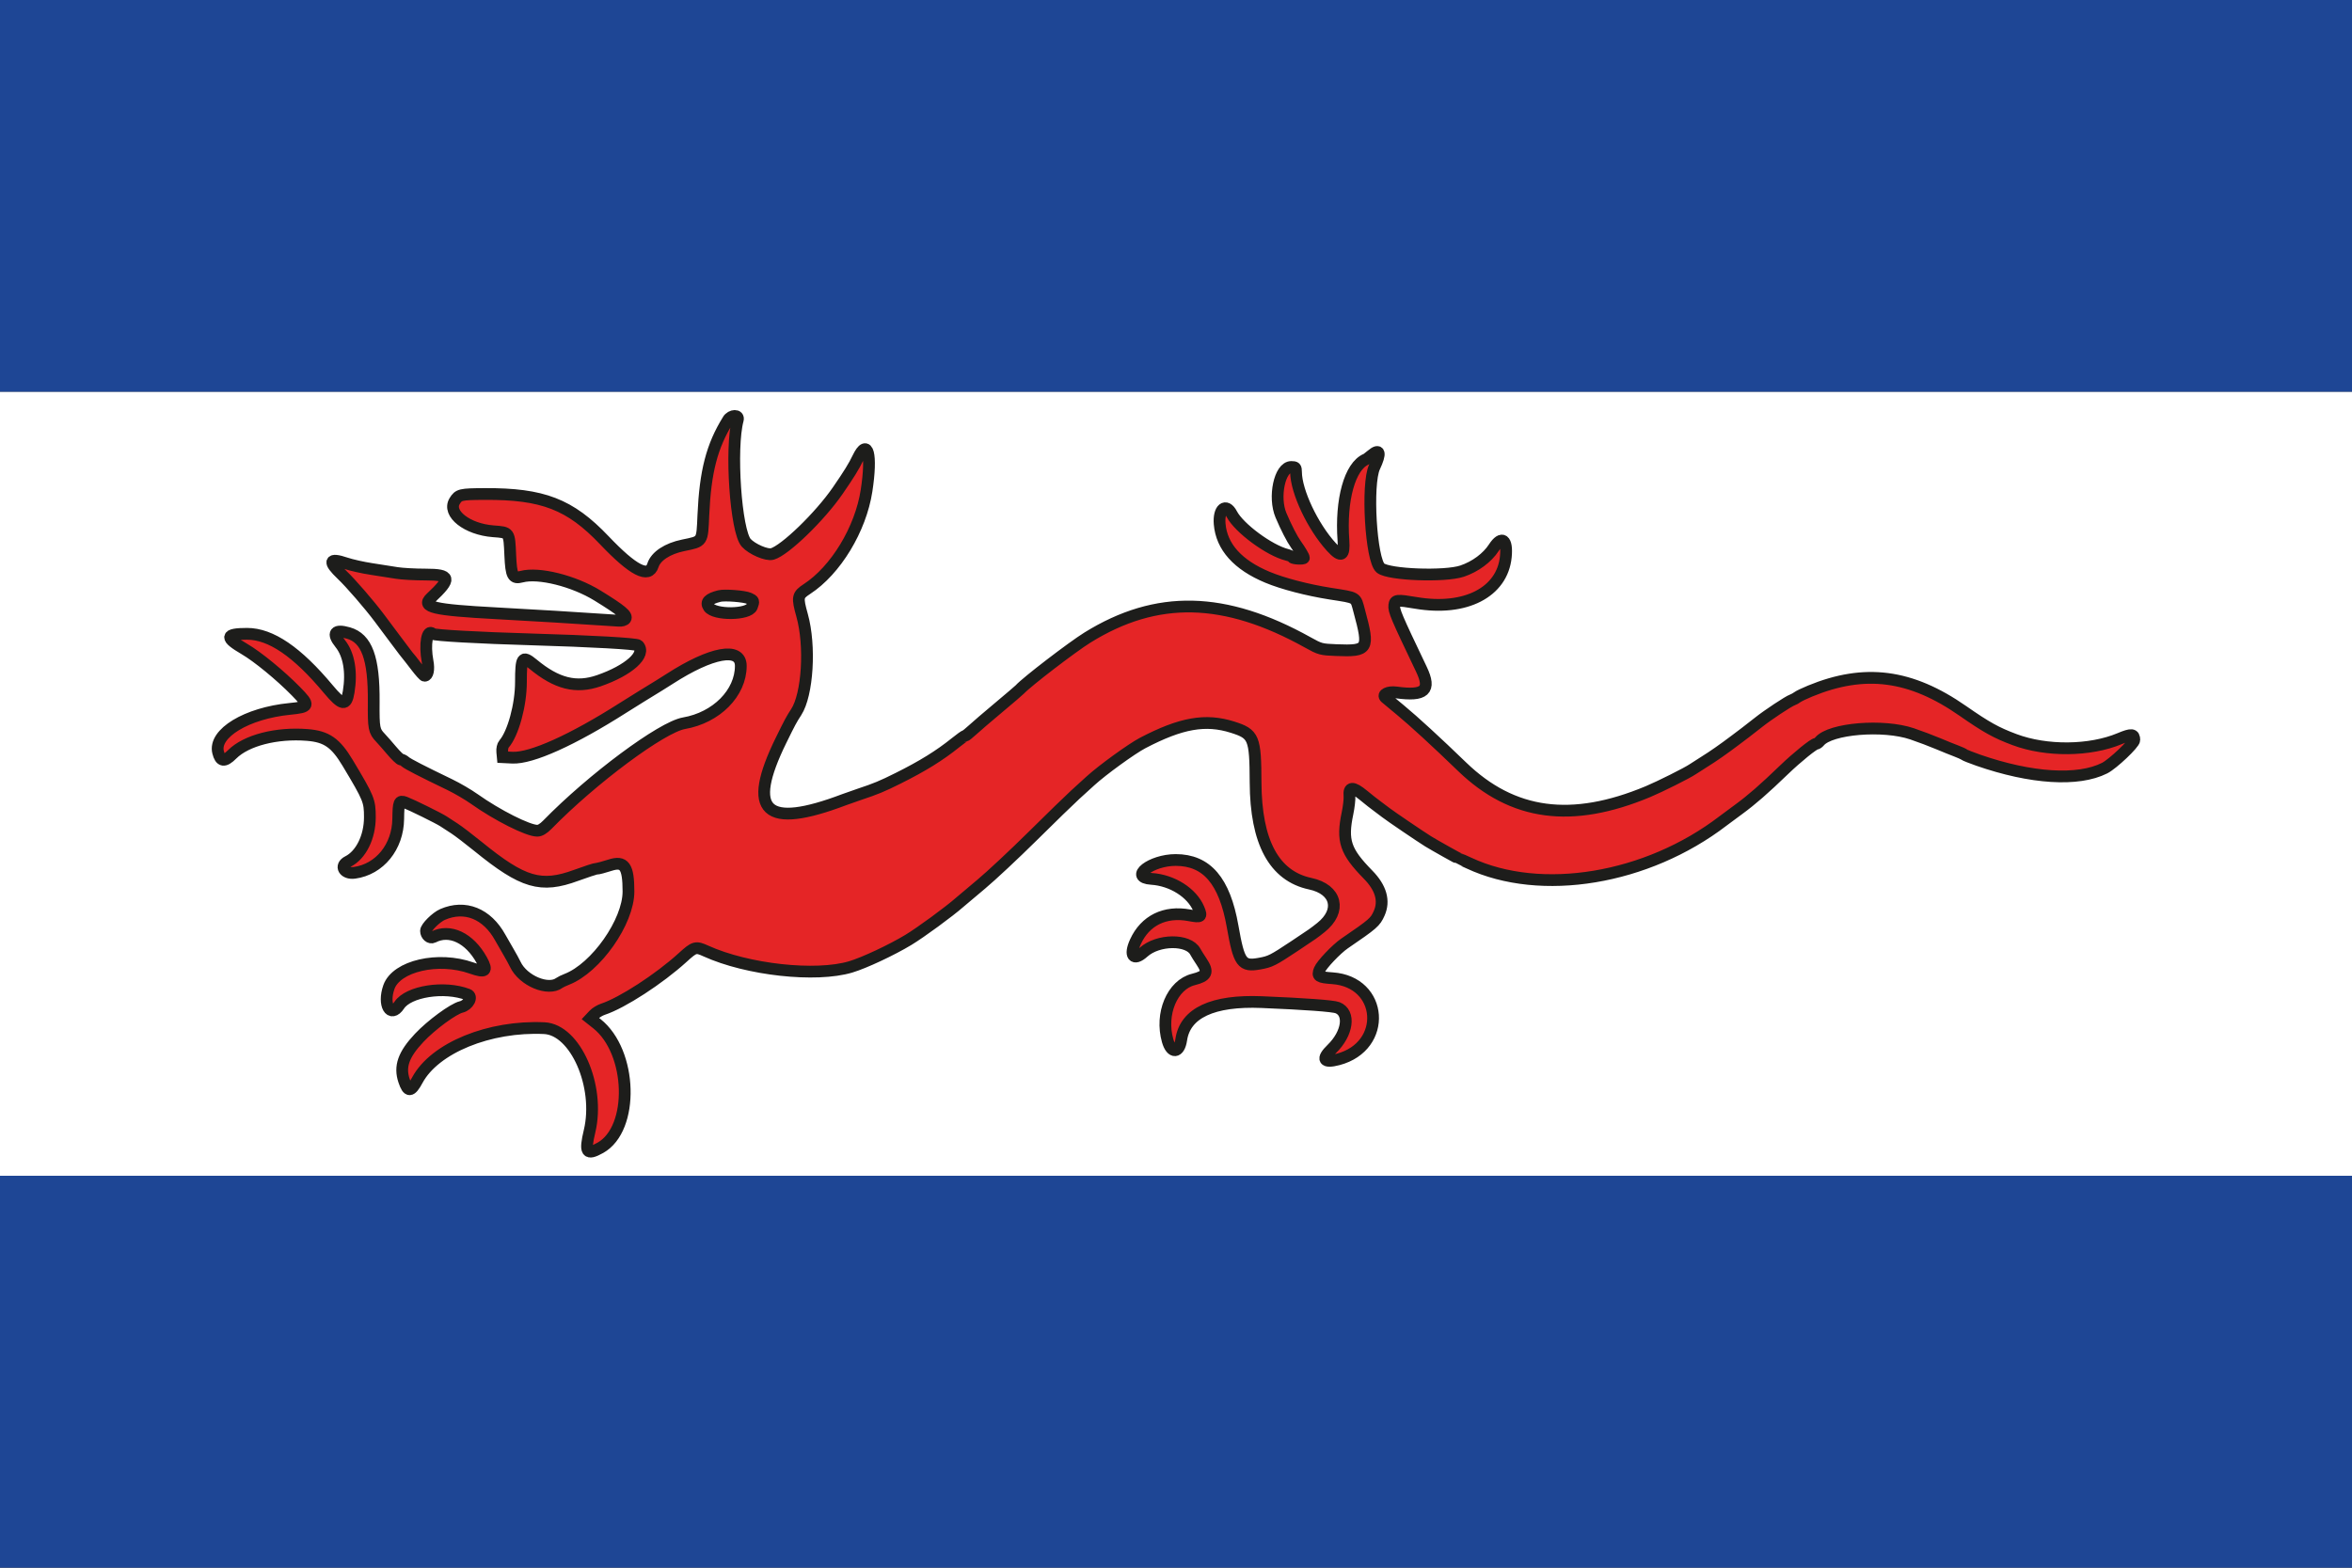 <?xml version="1.0" encoding="UTF-8"?><svg id="Layer_1" xmlns="http://www.w3.org/2000/svg" width="2400" height="1600" viewBox="0 0 2400 1600"><rect x="0" y="0" width="2400" height="1600" fill="#333333" stroke="none"/><defs><style>.cls-1{fill:#fff;}.cls-2{fill:#e52526;fill-rule:evenodd;stroke:#1d1d1b;stroke-miterlimit:10;stroke-width:12px;}.cls-3{fill:#1e4695;}</style></defs><rect class="cls-3" width="2400" height="400"/><rect class="cls-1" y="400" width="2400" height="800"/><rect class="cls-3" x="0" y="1200" width="2400" height="400"/><path id="path1" class="cls-2" d="m742.9,428.66c-16.45,26.46-23.22,52.57-25.18,96.94-1.23,28.01-.44,26.83-20.66,30.99-16.03,3.3-27.86,11.12-30.79,20.34-4.32,13.6-20.13,5.46-49.66-25.57-34.99-36.75-62.73-47.48-122.02-47.17-24.83.13-26.53.53-30.63,7.18-7.84,12.71,12.69,28.81,39.35,30.86,16.82,1.29,16.28.53,17.38,24.68.95,20.93,2.62,24.03,11.69,21.63,17.32-4.59,53.04,4.33,77.38,19.33,24.33,14.99,30.66,20.25,28.45,23.65-.93,1.43-3.63,2.22-6.87,2-44.52-2.98-88.05-5.63-124.79-7.59-64.14-3.42-76.78-6.37-66.91-15.63,21.22-19.9,20.34-23.9-5.27-23.91-10.9,0-24.18-.73-29.51-1.62-5.33-.89-16.9-2.7-25.71-4.03-8.82-1.33-20.66-3.98-26.32-5.9-16.91-5.71-18.24-1.85-4.03,11.66,9.1,8.65,27.83,30.28,38.33,44.28,1.34,1.77,8.39,11.22,15.68,20.98,7.29,9.77,13.64,18.12,14.11,18.56.48.44,4.04,4.98,7.92,10.09,3.88,5.1,7.66,9.28,8.41,9.28,3.3,0,4.64-6.37,3.07-14.61-3.32-17.52-.39-33.67,5.12-28.16,1.53,1.53,47.23,4.09,100.99,5.65,61.56,1.8,107.17,4.37,108.81,6.14,8.51,9.22-9.55,25.44-40.11,36.03-23.34,8.09-43.06,3.12-67.24-16.92-10.89-9.02-12.31-6.91-12.31,18.23,0,23.38-7.98,52.61-17.27,63.29-1.33,1.53-2.1,4.99-1.8,8.07l.51,5.39,9.82.48c19.38.93,61.46-18.03,113.21-51.01,7.08-4.52,30.33-18.92,36.47-22.6,1.93-1.16,6.78-4.21,10.77-6.78,42.67-27.47,72.63-32.93,72.63-13.26,0,27.7-24.87,52.79-58.02,58.53-22.56,3.9-93.59,56.67-139.3,103.49-4.04,4.13-7.49,6.2-10.37,6.2-9.53,0-40.94-15.84-64.29-32.42-6.22-4.41-17.47-11-25.02-14.63-28.28-13.61-42.85-21.11-45.32-23.31-1.4-1.25-3.36-2.28-4.35-2.28s-5.29-4.13-9.56-9.18c-4.27-5.05-9.38-10.88-11.36-12.95-6.7-7.02-7.18-9.56-6.98-36.55.35-44.93-7.04-65.08-25.84-70.47-13.79-3.96-16.95.14-8.33,10.83,8.86,11.01,11.96,28.84,8.58,49.39-2.4,14.59-6.61,14-20.71-2.9-31.91-38.25-58.71-56.5-82.95-56.5-22.26,0-22.89,3.73-2.66,15.54,13.46,7.86,36.6,26.85,52.6,43.17,14.3,14.58,13.82,15.93-6.32,17.92-44,4.36-78.02,24.93-73.17,44.25,2.4,9.55,6.34,10.14,14.33,2.15,14.31-14.31,45.28-22.3,76.68-19.79,19.66,1.57,28.86,7.95,41.24,28.61,21.63,36.1,22.61,38.5,22.61,55.39,0,20.15-9.12,38.57-22.37,45.18-8.83,4.4-3.84,12.94,6.71,11.49,25.62-3.51,44.23-26.43,44.6-54.92.22-17.41.97-19.21,7.02-16.93,6.54,2.46,34.45,16.22,39.08,19.28,2.22,1.46,7.3,4.77,11.29,7.35,3.99,2.58,14.89,10.9,24.21,18.47,45.78,37.21,64.05,42.57,100.01,29.34,10.17-3.74,19.61-6.79,20.98-6.78,1.37.01,7.35-1.56,13.3-3.49,14.84-4.83,19.05,1.08,19.05,26.8,0,30.88-33.1,78-62.95,89.61-3.11,1.21-6.48,2.83-7.49,3.6-11.4,8.64-37.14-2.15-45.04-18.88-1.26-2.66-4.44-8.47-7.06-12.92-2.63-4.44-6.37-10.94-8.3-14.45-13.51-24.47-35.97-33.48-58.8-23.58-6.61,2.86-16.95,13.12-16.95,16.8,0,4.45,4.14,8,7.39,6.32,16.85-8.73,36.96.82,49.49,23.48,6.19,11.2,3.76,13.12-10.33,8.12-34-12.05-76.79-2.19-84.43,19.45-6.33,17.93,1.69,31.94,10.56,18.46,9.38-14.24,46.18-19.97,69.87-10.88,5.38,2.06.78,10.89-6.61,12.67-8.17,1.97-30.55,18.42-42.85,31.5-16.05,17.06-20.36,29.27-15.46,43.82,3.96,11.77,6.93,11.62,13.56-.67,17.72-32.85,73.47-55.66,129.55-53,31.72,1.5,57.1,59.32,46.17,105.16-5.17,21.66-3.11,24.83,11,16.95,34.82-19.46,32.62-98.03-3.55-126.68l-6.66-5.28,3.55-3.78c1.96-2.08,6.14-4.64,9.3-5.68,19.65-6.48,57.3-30.92,81.37-52.82,12.06-10.97,13.31-11.32,23.7-6.61,42.3,19.19,112.18,26.86,147.77,16.21,13.74-4.1,41.64-17.17,58.83-27.55,12.51-7.55,41.83-29.04,52.54-38.51,1.77-1.57,11.58-9.83,21.79-18.36,10.21-8.52,33.81-30.59,52.45-49.04,18.64-18.46,38.25-37.52,43.58-42.36,5.33-4.84,12.23-11.13,15.34-13.96,12.23-11.17,42.13-32.85,53.45-38.77,39.16-20.46,64.02-24.84,91.55-16.14,21.9,6.92,23.39,10.48,23.59,56.48.27,60.93,18.89,95.44,55.77,103.3,26.98,5.75,32.32,27.66,10.91,44.74-7.39,5.89-8.12,6.4-27.27,19.11-21.86,14.51-24.31,15.74-35.3,17.72-18.16,3.27-20.98-.62-27.55-37.98-8.18-46.54-26.38-67.77-58.1-67.79-25.11,0-47.94,17.78-24.72,19.27,21.19,1.36,41.41,14.19,48.29,30.65,3.39,8.11,2.4,8.79-9.56,6.54-24.91-4.68-45.13,5.25-55.09,27.05-6.42,14.05-1.92,19.82,8.29,10.6,14.75-13.32,45.92-13.62,52.86-.5.94,1.78,3.78,6.33,6.32,10.1,7.28,10.87,5.5,14.77-8.32,18.23-21.6,5.4-34.06,35.11-26.24,62.54,3.83,13.43,11.81,12.8,13.85-1.08,4.01-27.27,32.15-40.4,82.17-38.35,44.14,1.82,72.65,3.9,77.22,5.67,13.47,5.2,10.55,26.33-5.85,42.22-10.73,10.4-8.21,14.48,6.54,10.6,50.77-13.39,46.1-79.3-5.86-82.86-14-.96-15.71-2.08-13.1-8.62,2.11-5.26,17.17-21.13,25.41-26.78,29.55-20.23,31.38-21.83,35.39-30.74,5.73-12.75,1.92-26.13-11.25-39.56-23.24-23.71-26.87-34.5-21.03-62.51,1.38-6.62,2.29-14.51,2.02-17.56-.87-9.78,3.24-10.05,14.28-.93,5.28,4.35,11.65,9.37,14.16,11.14,2.51,1.77,6.46,4.75,8.79,6.61,3.84,3.07,35.39,24.5,43.05,29.24,6.34,3.92,31.86,18.22,32.53,18.22.38,0,4.45,1.77,9.06,3.93,73.58,34.47,181.69,16.54,259.37-43.02,2.22-1.7,9.48-7.08,16.14-11.95,13.06-9.55,25.66-20.54,46-40.14,13.21-12.73,30.41-26.65,32.91-26.65.77,0,2.26-1.05,3.33-2.32,11.05-13.32,65.13-17.77,94.5-7.78,7.99,2.72,19.97,7.24,26.63,10.05,6.66,2.8,14.95,6.16,18.42,7.44,3.47,1.29,7.11,2.94,8.07,3.67.96.73,7.38,3.28,14.25,5.68,54,18.79,101.95,21.82,129.07,8.14,8.35-4.21,30.37-25.09,30.32-28.75-.09-6.17-2.82-6.42-14.89-1.36-30.39,12.75-74.78,13.19-107.27,1.04-18.76-7.01-28.68-12.52-52.86-29.36-53.27-37.1-100.07-43.17-155.85-20.21-5.77,2.37-11.58,5.16-12.91,6.19-1.33,1.04-3.67,2.32-5.19,2.86-4.09,1.45-25.08,15.35-34.48,22.84-4.5,3.59-10.61,8.34-13.56,10.56-2.95,2.22-7.77,5.85-10.7,8.07-11.03,8.35-22.69,16.49-30.49,21.29-4.44,2.73-9.99,6.28-12.33,7.89-5.56,3.83-33.44,17.8-45.78,22.95-77.85,32.49-138.05,24.41-189.66-25.46-26.18-25.31-49.3-46.54-62.95-57.82-7.54-6.23-14.38-11.91-15.18-12.62-3.75-3.27,2.77-6.49,10.88-5.38,29.25,4.03,36-2.19,25.74-23.67-26.06-54.56-28.26-59.75-27.63-65.28.63-5.52,2.52-5.73,22.17-2.4,50.35,8.52,88.01-10.82,91.62-47.06,1.75-17.66-4.01-22.02-12.26-9.29-6.68,10.31-18.97,19.39-32.3,23.88-17.67,5.94-74.73,3.84-83.29-3.07-9.77-7.88-14.42-85.75-6.17-103.2,6.72-14.2,5.55-19.24-2.83-12.19-2.49,2.09-5.11,4.06-5.83,4.37-16.49,7.07-26.03,41.34-23.03,82.7,1.16,16-2.2,17.86-12.29,6.81-19.04-20.86-35.94-56.66-36.09-76.44-.04-4.74-.51-5.25-4.85-5.25-11.79,0-18.34,30.81-10.49,49.33,5.28,12.46,11.31,24.19,15.29,29.76,4.4,6.15,8.08,12.38,8.08,13.7,0,1.45-11.07.89-12-.61-.49-.79-2.89-1.94-5.34-2.55-18.06-4.53-48.82-27.27-56.3-41.61-5.99-11.49-13.57-5.28-12.32,10.09,1.9,23.32,18.49,41.83,48.82,54.46,15.68,6.53,40.55,13.01,64.1,16.72,27.76,4.37,25.57,3.06,29.53,17.69,10.58,39.07,9.3,41.24-23.42,39.94-15.58-.62-16.58-.88-29.05-7.83-84.78-47.24-154.26-48.79-224.83-5.02-15.59,9.67-62.04,45.3-68.94,52.88-.89.97-10.7,9.36-21.79,18.64-11.09,9.27-23.08,19.55-26.63,22.84-3.55,3.28-6.94,5.97-7.52,5.97-.59,0-4.95,3.13-9.68,6.94-16.49,13.26-33.47,23.78-58.82,36.43-16.29,8.13-22.71,10.79-39.39,16.32-4.88,1.62-11.78,4.05-15.33,5.39-81.06,30.74-100.44,12.53-64.55-60.63,8.95-18.25,10.54-21.22,15.4-28.67,11.66-17.89,14.71-67.6,6.05-98.65-5.18-18.58-4.81-20.62,4.9-26.95,29.39-19.15,54.78-61.04,60.83-100.37,5.71-37.06,1.21-54.26-8.75-33.5-4.21,8.78-9.06,16.62-20.69,33.5-18.25,26.48-53.82,60.89-66.77,64.6-5.55,1.59-20.68-4.9-26.56-11.4-10.67-11.79-16.48-96.54-8.6-125.58,1.45-5.33-6.66-5.18-10.01.19m21.49,182.06c4.92,2.25,5.1,2.78,2.92,8.52-3.23,8.5-38.44,8.84-44.06.42-3.41-5.11-.14-8.52,10.87-11.29,5.42-1.36,25.56.21,30.26,2.35"/></svg>